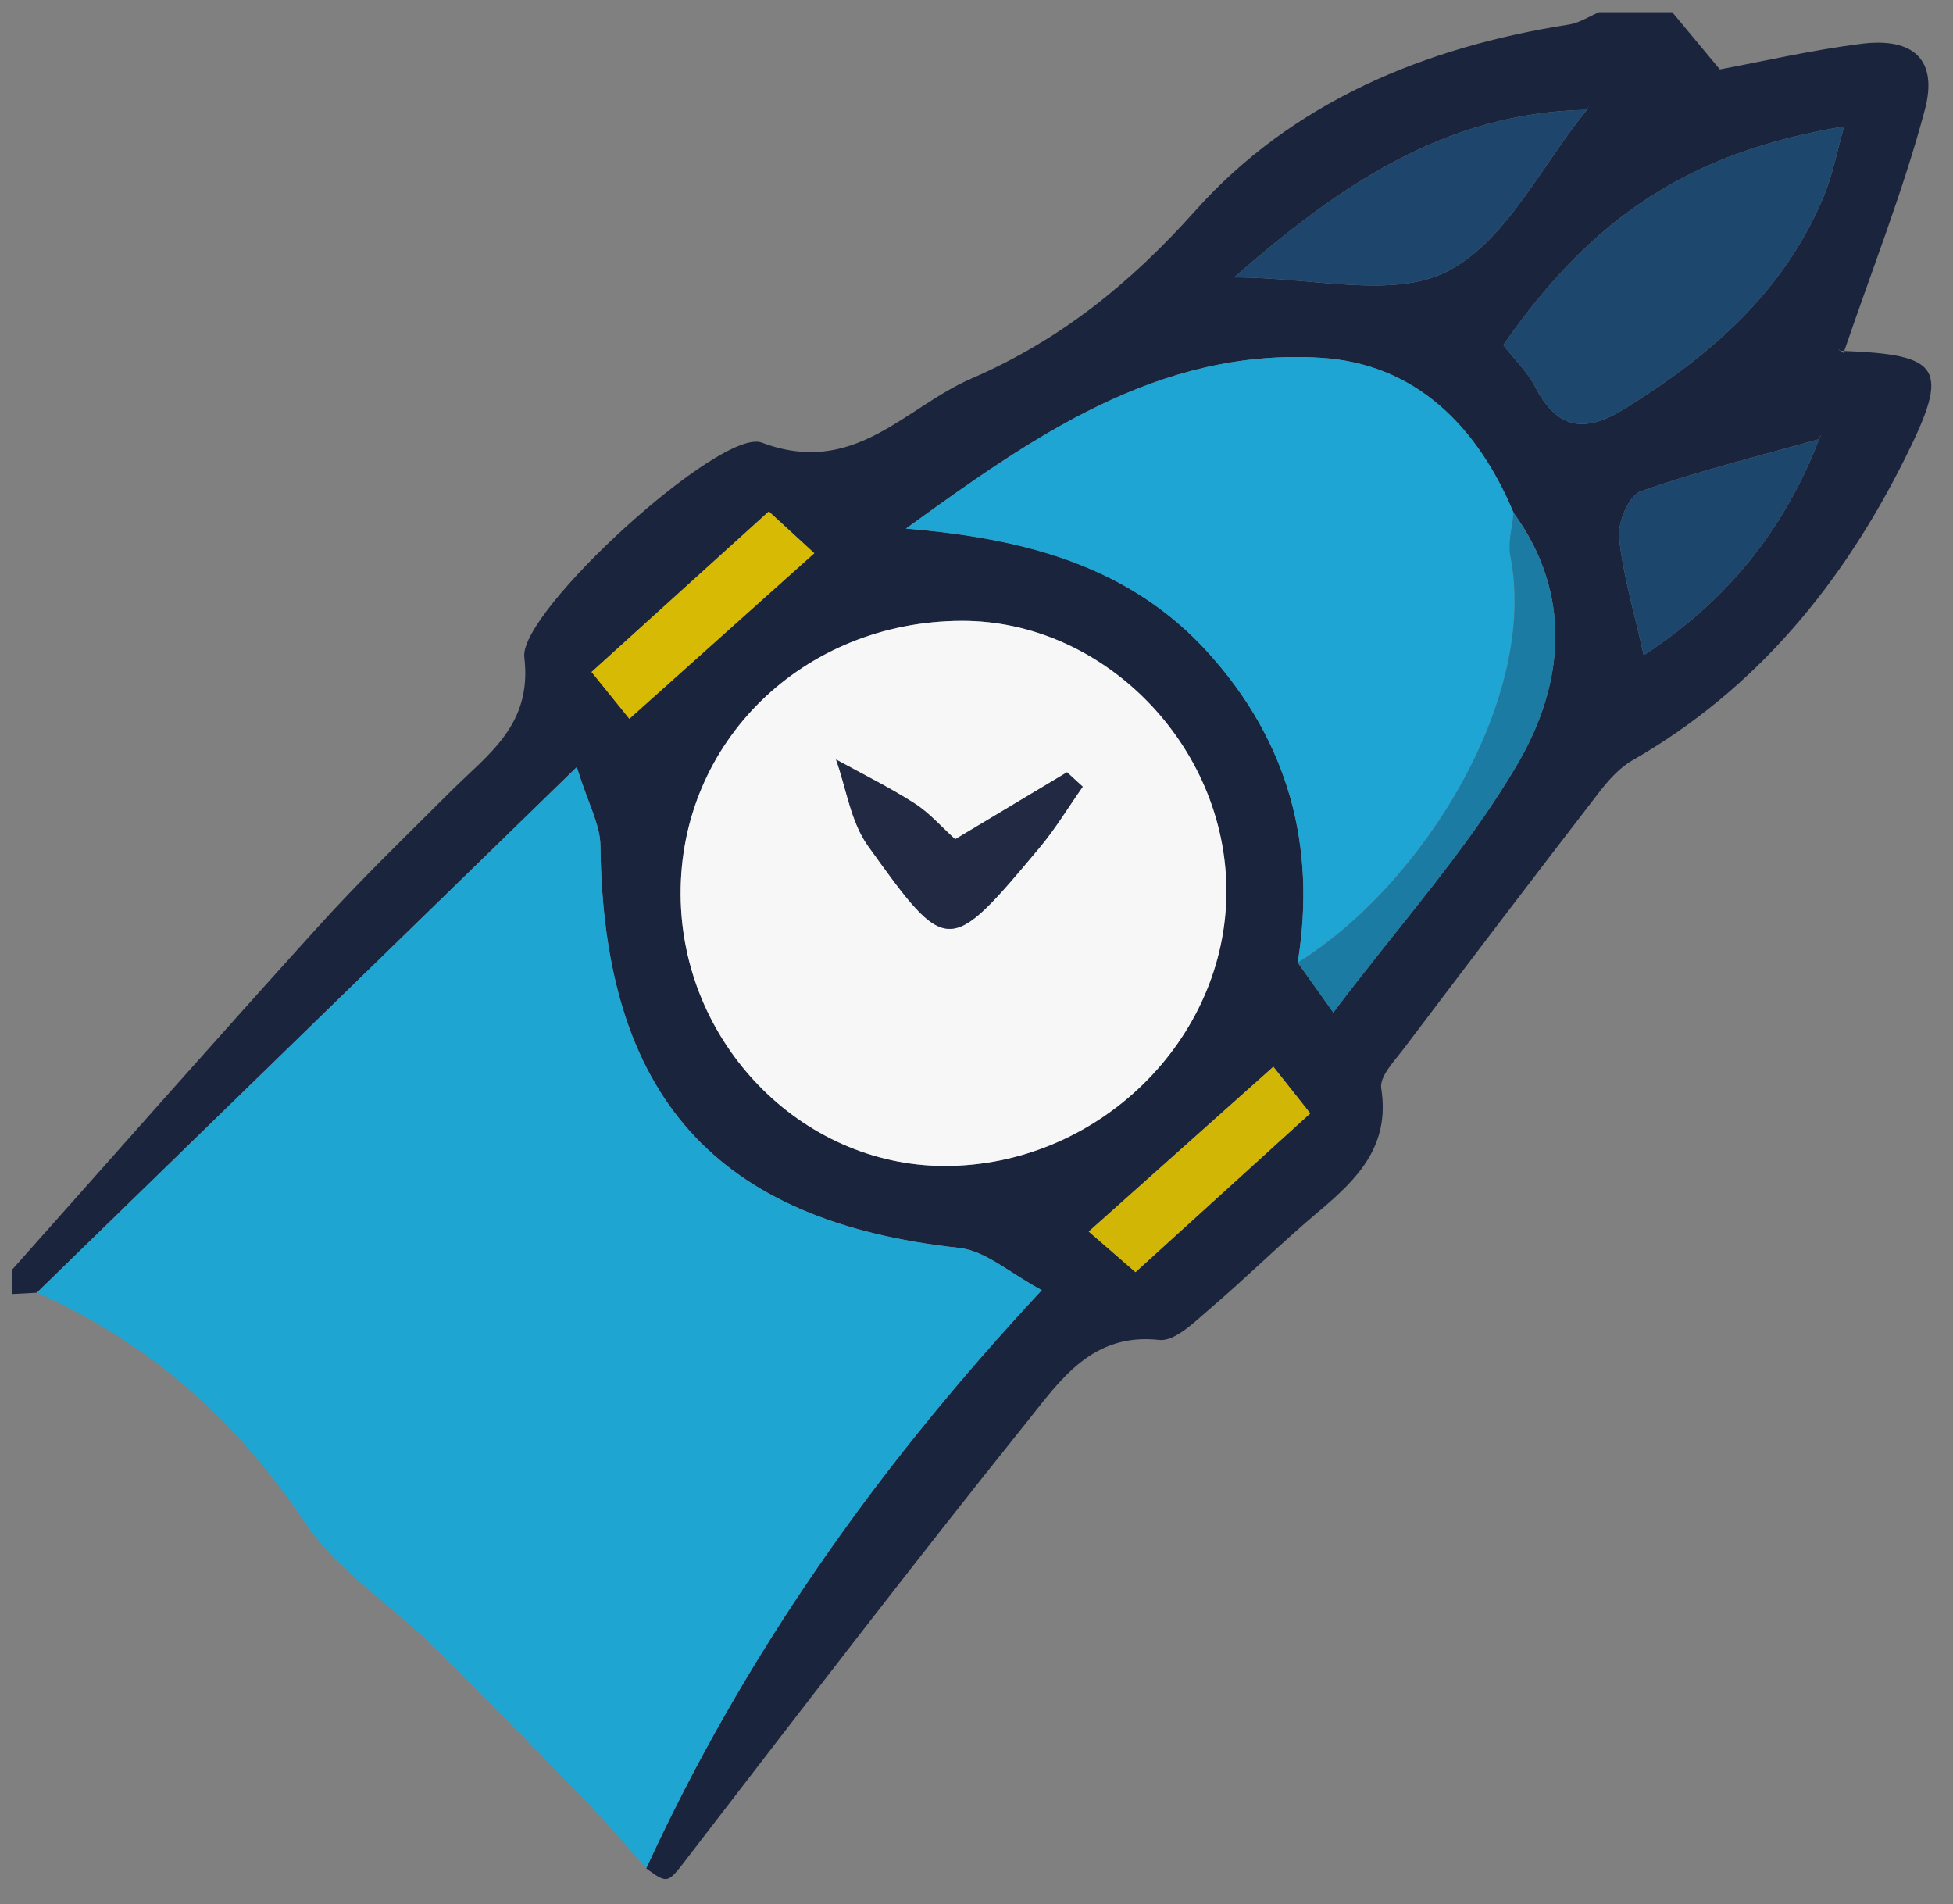 <svg version="1.1" id="Layer_1" xmlns="http://www.w3.org/2000/svg" xmlns:xlink="http://www.w3.org/1999/xlink" x="0px" y="0px" viewBox="0 0 160.036 156.035" enable-background="new 0 0 160.036 156.035" xml:space="preserve">
<rect x="0" y="0" width="160.036" height="156.035" fill="#808080" stroke="none"/>
<g>
	<g>
		<path fill-rule="evenodd" clip-rule="evenodd" fill="#1A243D" d="M1,104.023c8.367-9.394,16.681-18.836,25.127-28.158
			c3.457-3.815,7.172-7.399,10.82-11.038c3.074-3.066,6.688-5.433,6.018-10.982c-0.45-3.723,16.103-18.843,19.457-17.58
			c7.575,2.854,11.671-2.863,17.183-5.25c7.255-3.139,13.012-7.785,18.346-13.754c7.975-8.923,18.791-13.401,30.624-15.253
			c0.85-0.133,1.638-0.663,2.455-1.008c2,0,4.001,0,6.001,0c1.229,1.478,2.46,2.955,3.899,4.685
			c3.49-0.648,7.512-1.583,11.587-2.097c4.287-0.541,6.31,1.302,5.205,5.437c-1.766,6.613-4.309,13.018-6.653,19.896
			c-0.629-0.518-0.412-0.181-0.183-0.173c8.231,0.294,8.914,1.376,5.26,8.721c-5.148,10.346-12.196,18.987-22.378,24.828
			c-1.091,0.625-2.006,1.675-2.789,2.693c-5.355,6.951-10.667,13.936-15.955,20.938c-0.759,1.005-1.994,2.275-1.842,3.237
			c0.75,4.731-1.948,7.431-5.121,10.096c-3.056,2.567-5.895,5.393-8.932,7.985c-1.243,1.06-2.854,2.682-4.13,2.539
			c-5.512-0.616-8.129,3.324-10.801,6.655c-9.358,11.664-18.447,23.546-27.571,35.396c-1.936,2.516-1.804,2.617-3.675,1.25
			c7.97-17.367,18.82-32.803,32.414-47.379c-2.592-1.373-4.595-3.225-6.771-3.46c-19.942-2.159-29.162-12.433-29.395-32.968
			c-0.02-1.715-1-3.42-1.938-6.429C31.836,77.866,17.426,91.893,3.016,105.918c-0.672,0.035-1.344,0.071-2.016,0.106
			C1,105.357,1,104.691,1,104.023z M149.021,35.994c-4.875,1.374-9.81,2.582-14.578,4.263c-0.954,0.336-1.891,2.531-1.768,3.763
			c0.305,3.074,1.225,6.088,2.018,9.667c6.752-4.396,11.493-10.231,14.354-17.668c0.07-0.147,0.141-0.295,0.211-0.442
			C149.18,35.715,149.101,35.854,149.021,35.994z M130.025,8.997c-11.444,0.215-20.15,6.061-28.892,13.731
			c6.473,0,12.983,1.781,17.442-0.481c4.818-2.445,7.721-8.667,11.458-13.241c0.071-0.146,0.144-0.29,0.216-0.435
			C130.175,8.713,130.1,8.855,130.025,8.997z M124.027,42.01c-2.981-7.109-8.048-12.229-15.837-12.696
			c-13.321-0.798-23.634,6.531-33.952,13.995c9.547,0.8,18.263,2.966,24.786,10.195c6.521,7.226,8.871,15.758,7.315,25.366
			c0.705,0.99,1.411,1.979,2.916,4.089c5.464-7.242,11.05-13.4,15.137-20.429C128.132,56.097,128.929,48.759,124.027,42.01z
			 M78.763,50.869c-12.956,0.062-23.05,9.907-22.99,22.424c0.058,12.128,9.84,22.204,21.587,22.238
			c12.544,0.037,23.148-10.289,23.134-22.53C100.481,61.063,90.417,50.813,78.763,50.869z M123.183,28.277
			c0.853,1.092,1.957,2.145,2.619,3.427c1.79,3.465,4.039,3.811,7.277,1.814c7.071-4.363,13.13-9.617,16.39-17.489
			c0.706-1.704,1.045-3.559,1.646-5.67C138.574,12.441,130.544,17.676,123.183,28.277z M63,41.904
			c-5.064,4.586-9.683,8.769-14.526,13.154c1.443,1.787,2.508,3.103,3.098,3.834c5.29-4.735,10.136-9.073,15.153-13.564
			C65.832,44.507,64.644,43.415,63,41.904z M104.343,87.402c-5.298,4.729-10.148,9.059-15.129,13.505
			c1.032,0.896,2.343,2.033,3.831,3.325c4.96-4.505,9.563-8.687,14.322-13.009C106.011,89.51,105.014,88.25,104.343,87.402z"/>
		<path fill-rule="evenodd" clip-rule="evenodd" fill="#1FA5D2" d="M3.016,105.918c14.41-14.025,28.82-28.052,44.248-43.068
			c0.938,3.009,1.918,4.714,1.938,6.429c0.232,20.535,9.452,30.809,29.395,32.968c2.176,0.235,4.179,2.087,6.771,3.46
			c-13.594,14.576-24.444,30.012-32.414,47.379c-1.521-1.71-2.985-3.475-4.575-5.116c-4.225-4.359-8.452-8.719-12.779-12.977
			c-3.519-3.463-7.941-6.27-10.625-10.265C19.32,116.315,12.211,110.002,3.016,105.918z"/>
		<path fill-rule="evenodd" clip-rule="evenodd" fill="#F7F7F8" d="M78.763,50.869c11.654-0.056,21.718,10.194,21.731,22.132
			c0.014,12.241-10.59,22.567-23.134,22.53c-11.747-0.034-21.529-10.11-21.587-22.238C55.713,60.776,65.808,50.931,78.763,50.869z
			 M78.27,68.766c-1.109-0.999-2.101-2.154-3.329-2.94c-2.065-1.322-4.28-2.41-6.432-3.596c0.845,2.378,1.207,5.103,2.619,7.075
			c6.499,9.075,6.624,9.016,14.054,0.143c1.306-1.559,2.366-3.322,3.54-4.991c-0.429-0.394-0.857-0.787-1.286-1.181
			C84.434,65.073,81.432,66.871,78.27,68.766z"/>
		<path fill-rule="evenodd" clip-rule="evenodd" fill="#1FA5D3" d="M106.34,78.869c1.556-9.607-0.794-18.14-7.315-25.366
			c-6.523-7.229-15.239-9.395-24.786-10.195c10.318-7.464,20.631-14.793,33.952-13.995c7.789,0.467,12.855,5.587,15.837,12.696
			c-0.102,1.191-0.484,2.438-0.262,3.565C126.042,57.061,116.73,72.408,106.34,78.869z"/>
		<path fill-rule="evenodd" clip-rule="evenodd" fill="#1E476E" d="M123.183,28.277c7.361-10.601,15.392-15.835,27.932-17.919
			c-0.601,2.112-0.939,3.967-1.646,5.67c-3.26,7.873-9.318,13.126-16.39,17.489c-3.238,1.997-5.487,1.651-7.277-1.814
			C125.14,30.422,124.035,29.369,123.183,28.277z"/>
		<path fill-rule="evenodd" clip-rule="evenodd" fill="#1E466D" d="M130.034,9.006c-3.737,4.574-6.64,10.796-11.458,13.241
			c-4.459,2.263-10.97,0.481-17.442,0.481c8.741-7.67,17.447-13.517,28.892-13.731L130.034,9.006z"/>
		<path fill-rule="evenodd" clip-rule="evenodd" fill="#1D466D" d="M149.048,36.02c-2.861,7.436-7.603,13.271-14.354,17.667
			c-0.793-3.58-1.713-6.593-2.018-9.667c-0.123-1.232,0.813-3.427,1.768-3.763c4.769-1.681,9.703-2.889,14.578-4.263L149.048,36.02z
			"/>
		<path fill-rule="evenodd" clip-rule="evenodd" fill="#1C7BA2" d="M106.34,78.869c10.391-6.461,19.702-21.808,17.426-33.294
			c-0.223-1.127,0.16-2.374,0.262-3.565c4.901,6.75,4.104,14.087,0.365,20.519c-4.087,7.029-9.673,13.188-15.137,20.429
			C107.751,80.849,107.045,79.859,106.34,78.869z"/>
		<path fill-rule="evenodd" clip-rule="evenodd" fill="#D7BA04" d="M63,41.904c1.644,1.511,2.832,2.603,3.725,3.424
			c-5.017,4.491-9.863,8.829-15.153,13.564c-0.59-0.731-1.655-2.047-3.098-3.834C53.317,50.673,57.936,46.49,63,41.904z"/>
		<path fill-rule="evenodd" clip-rule="evenodd" fill="#D2B606" d="M104.343,87.402c0.671,0.848,1.668,2.107,3.024,3.821
			c-4.759,4.322-9.362,8.504-14.322,13.009c-1.488-1.292-2.799-2.43-3.831-3.325C94.194,96.461,99.045,92.131,104.343,87.402z"/>
		<path fill-rule="evenodd" clip-rule="evenodd" fill="#1E466D" d="M130.025,8.997c0.074-0.142,0.149-0.284,0.225-0.426
			c-0.072,0.145-0.145,0.289-0.216,0.435L130.025,8.997z"/>
		<path fill-rule="evenodd" clip-rule="evenodd" fill="#1D466D" d="M149.021,35.994c0.079-0.14,0.158-0.278,0.237-0.417
			c-0.07,0.147-0.141,0.295-0.211,0.442C149.048,36.02,149.021,35.994,149.021,35.994z"/>
		<path fill-rule="evenodd" clip-rule="evenodd" fill="#222A43" d="M78.27,68.766c3.162-1.895,6.164-3.692,9.166-5.49
			c0.429,0.394,0.857,0.787,1.286,1.181c-1.174,1.669-2.234,3.433-3.54,4.991c-7.43,8.873-7.555,8.933-14.054-0.143
			c-1.412-1.972-1.773-4.696-2.619-7.075c2.152,1.186,4.367,2.274,6.432,3.596C76.168,66.612,77.16,67.767,78.27,68.766z"/>
	</g>
</g>
</svg>
